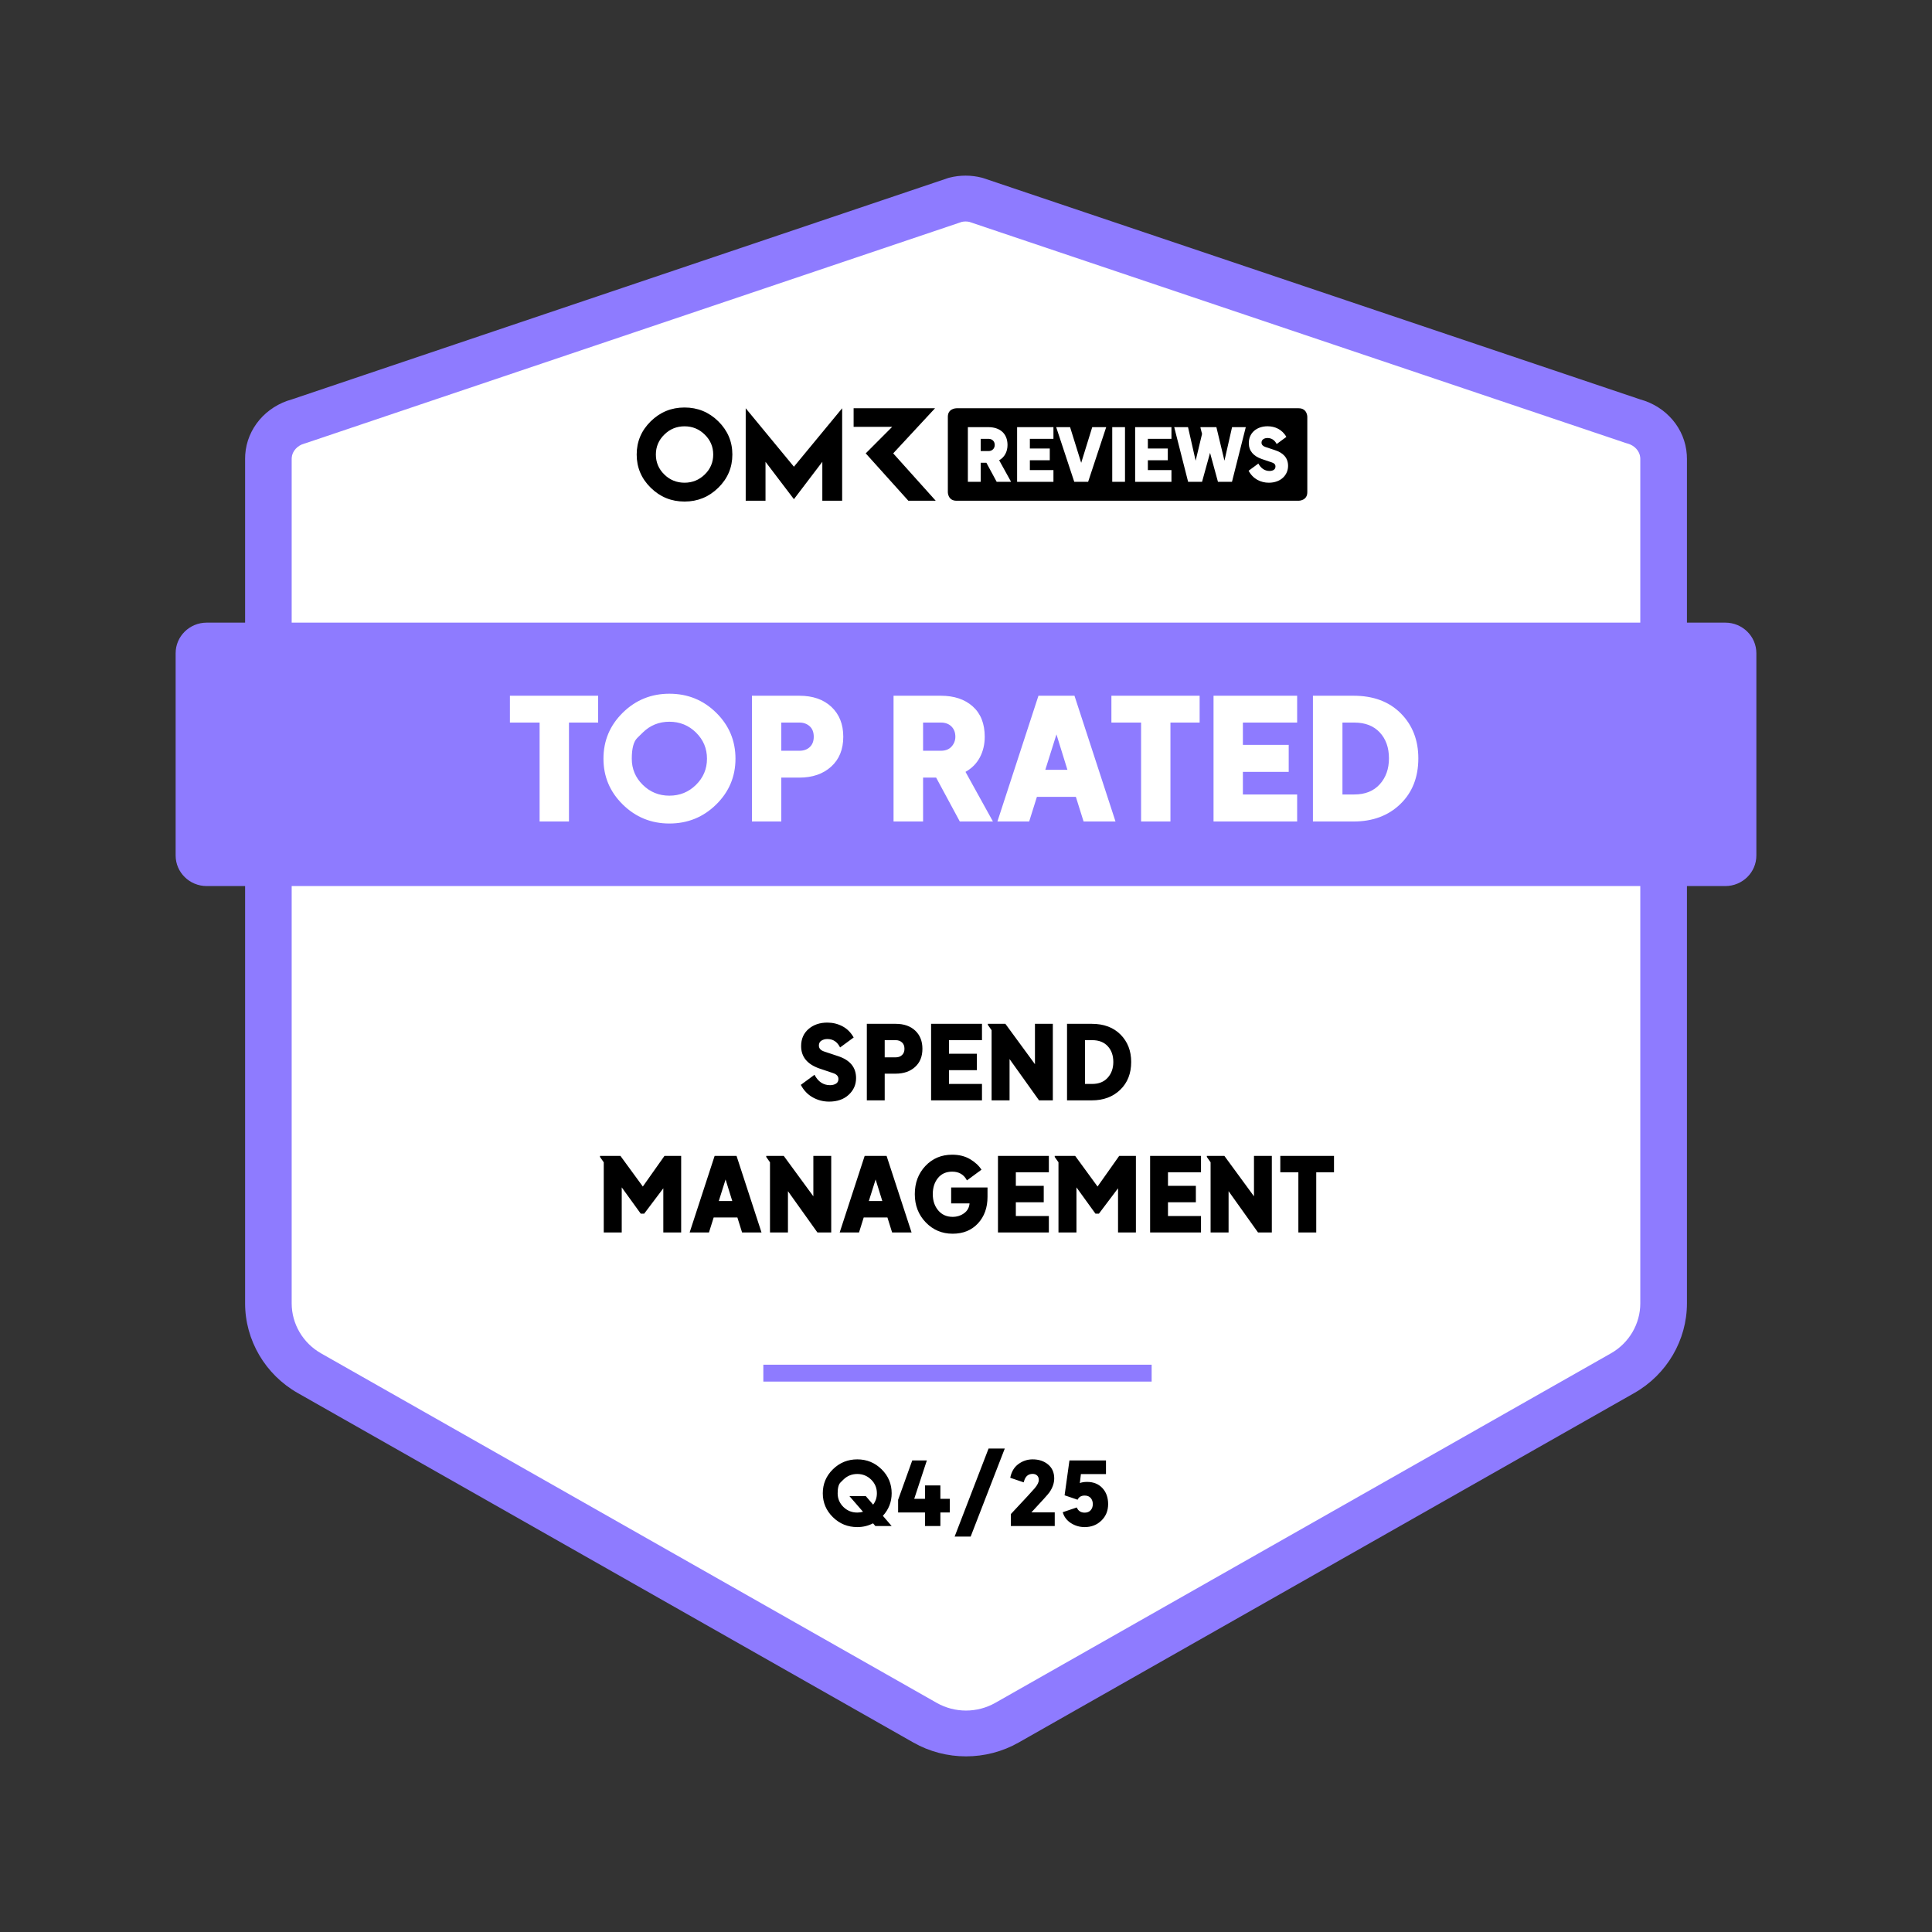 <svg width="88" height="88" viewBox="0 0 88 88" fill="none" xmlns="http://www.w3.org/2000/svg">
<rect x="0" y="0" width="88" height="88" fill="#333333" stroke="none"/>
<g clip-path="url(#clip0_40546_2529)">
<path d="M74.393 19.19C75.144 19.384 75.719 20.015 75.771 20.776C75.774 20.817 75.775 20.858 75.775 20.898V59.366C75.775 60.678 75.063 61.889 73.909 62.545L45.867 78.466C44.712 79.122 43.289 79.122 42.134 78.466L14.092 62.545C12.937 61.889 12.226 60.677 12.226 59.366V20.898C12.226 20.858 12.227 20.816 12.23 20.776C12.281 20.015 12.857 19.384 13.607 19.19L43.508 9.104C43.818 9.024 44.143 9.024 44.453 9.104L74.394 19.19H74.393Z" fill="white"/>
<path d="M44 80C43.171 80 42.342 79.79 41.603 79.37L13.561 63.45C12.082 62.61 11.164 61.045 11.164 59.366V20.898C11.164 20.834 11.166 20.769 11.17 20.706C11.251 19.523 12.102 18.517 13.296 18.191L43.2 8.104L43.239 8.094C43.724 7.969 44.237 7.969 44.723 8.094L44.798 8.116L74.705 18.191C75.899 18.516 76.752 19.522 76.831 20.706C76.835 20.769 76.838 20.834 76.838 20.898V59.366C76.838 61.045 75.919 62.61 74.44 63.45L46.398 79.37C45.658 79.79 44.83 80 44.001 80H44ZM43.808 10.107L13.914 20.19L13.876 20.2C13.55 20.285 13.308 20.55 13.288 20.846C13.287 20.863 13.286 20.881 13.286 20.899V59.367C13.286 60.302 13.798 61.174 14.622 61.642L42.664 77.562C43.488 78.031 44.511 78.031 45.335 77.562L73.377 61.642C74.201 61.174 74.713 60.303 74.713 59.367V20.898C74.713 20.881 74.713 20.863 74.711 20.846C74.691 20.549 74.45 20.284 74.124 20.2L74.049 20.178L44.154 10.107C44.04 10.082 43.922 10.082 43.808 10.107Z" fill="#8E7BFF"/>
<path d="M34.769 62.545H52.456" stroke="#8E7BFF" stroke-width="0.769" stroke-miterlimit="10"/>
<path d="M78.585 28.36H9.416C8.634 28.36 8 28.984 8 29.752V38.967C8 39.736 8.634 40.359 9.416 40.359H78.585C79.366 40.359 80 39.736 80 38.967V29.752C80 28.984 79.366 28.36 78.585 28.36Z" fill="#8E7BFF"/>
<path d="M31.18 18.561C30.579 18.561 30.067 18.771 29.64 19.19C29.214 19.61 29 20.114 29 20.703C29 21.292 29.214 21.798 29.64 22.216C30.067 22.636 30.579 22.845 31.18 22.845C31.78 22.845 32.29 22.635 32.717 22.216C33.144 21.798 33.358 21.294 33.358 20.703C33.358 20.113 33.143 19.61 32.717 19.19C32.29 18.77 31.777 18.561 31.18 18.561ZM32.102 21.611C31.845 21.861 31.538 21.987 31.18 21.987C30.821 21.987 30.511 21.862 30.257 21.611C30.001 21.36 29.874 21.058 29.874 20.704C29.874 20.35 30.001 20.048 30.257 19.797C30.511 19.544 30.819 19.418 31.18 19.418C31.541 19.418 31.845 19.544 32.102 19.797C32.359 20.048 32.486 20.352 32.486 20.704C32.486 21.056 32.359 21.36 32.102 21.611ZM40.684 20.65L42.589 18.596H38.881V19.441H40.639L39.433 20.65L41.374 22.808H42.621L40.684 20.65ZM33.966 18.596V22.808H34.868V21.035L36.162 22.737L37.456 21.035V22.808H38.359V18.596L36.162 21.258L33.966 18.596Z" fill="black"/>
<path d="M59.153 18.596H43.566C43.566 18.596 43.173 18.596 43.173 18.982V22.422C43.173 22.422 43.173 22.808 43.566 22.808H59.153C59.153 22.808 59.546 22.808 59.546 22.422V18.982C59.546 18.982 59.546 18.596 59.153 18.596Z" fill="black"/>
<path d="M44.085 19.456H45.02C45.537 19.456 45.891 19.741 45.891 20.269C45.891 20.566 45.761 20.824 45.51 20.964L46.054 21.947H45.398L44.928 21.078H44.67V21.947H44.085V19.457V19.456ZM45.024 20.546C45.214 20.546 45.309 20.406 45.309 20.269C45.309 20.102 45.194 19.988 45.024 19.988H44.67V20.546H45.024Z" fill="white"/>
<path d="M46.328 19.456H47.983V19.988H46.909V20.429H47.816V20.964H46.909V21.412H47.983V21.947H46.328V19.457V19.456Z" fill="white"/>
<path d="M48.108 19.456H48.741L49.247 21.081L49.75 19.456H50.386L49.563 21.946H48.931L48.108 19.456Z" fill="white"/>
<path d="M50.661 19.456H51.242V21.946H50.661V19.456Z" fill="white"/>
<path d="M51.704 19.456H53.358V19.988H52.284V20.429H53.192V20.964H52.284V21.412H53.358V21.947H51.704V19.457V19.456Z" fill="white"/>
<path d="M53.484 19.456H54.113L54.46 20.984L54.752 19.764L54.681 19.49V19.456H55.405L55.772 20.984L56.119 19.456H56.744L56.115 21.946H55.476L55.116 20.627L54.752 21.946H54.117L53.484 19.456Z" fill="white"/>
<path d="M56.872 21.442L57.317 21.114C57.423 21.315 57.596 21.452 57.824 21.452C57.953 21.452 58.096 21.402 58.096 21.251C58.096 21.144 58.028 21.094 57.926 21.061L57.47 20.907C57.1 20.777 56.882 20.546 56.882 20.181C56.882 19.707 57.253 19.416 57.736 19.416C58.062 19.416 58.398 19.553 58.592 19.901L58.15 20.225C58.065 20.055 57.922 19.951 57.736 19.951C57.61 19.951 57.46 20.004 57.46 20.162C57.46 20.262 57.535 20.325 57.637 20.359L58.079 20.506C58.439 20.623 58.67 20.847 58.67 21.221C58.67 21.632 58.344 21.987 57.794 21.987C57.43 21.987 57.073 21.82 56.873 21.442H56.872Z" fill="white"/>
<path d="M24.578 37.418V32.912H23.226V31.69H27.245V32.912H25.916V37.418H24.578ZM30.489 37.51C29.661 37.51 28.953 37.221 28.367 36.645C27.78 36.068 27.487 35.373 27.487 34.557C27.487 33.737 27.78 33.039 28.367 32.462C28.953 31.886 29.661 31.598 30.489 31.598C31.323 31.598 32.034 31.886 32.62 32.462C33.207 33.039 33.5 33.737 33.5 34.557C33.5 35.373 33.207 36.068 32.62 36.645C32.034 37.221 31.323 37.51 30.489 37.51ZM29.278 33.366C29.278 33.366 29.194 33.448 29.027 33.612C28.86 33.776 28.777 34.091 28.777 34.557C28.777 35.024 28.944 35.421 29.278 35.749C29.611 36.078 30.015 36.242 30.489 36.242C30.964 36.242 31.368 36.078 31.701 35.749C32.035 35.421 32.202 35.024 32.202 34.557C32.202 34.091 32.035 33.694 31.701 33.366C31.368 33.038 30.964 32.874 30.489 32.874C30.015 32.874 29.611 33.038 29.278 33.366ZM34.25 37.418V31.69H36.408C37.023 31.69 37.511 31.859 37.87 32.197C38.23 32.536 38.41 32.989 38.41 33.558C38.41 34.132 38.226 34.586 37.859 34.919C37.491 35.252 37.008 35.419 36.408 35.419H35.587V37.418H34.25ZM35.587 34.196H36.416C36.609 34.196 36.765 34.14 36.885 34.027C37.005 33.914 37.065 33.758 37.065 33.558C37.065 33.348 37.002 33.188 36.877 33.077C36.752 32.967 36.599 32.912 36.416 32.912H35.587V34.196ZM40.7 37.418V31.69H42.851C43.461 31.69 43.947 31.853 44.309 32.178C44.671 32.503 44.853 32.963 44.853 33.558C44.853 33.907 44.778 34.221 44.63 34.5C44.481 34.779 44.263 34.998 43.977 35.157L45.227 37.418H43.718L42.64 35.419H42.045V37.418H40.7ZM42.045 34.196H42.858C43.067 34.196 43.229 34.132 43.343 34.004C43.458 33.876 43.515 33.727 43.515 33.558C43.515 33.363 43.455 33.207 43.336 33.089C43.216 32.971 43.057 32.912 42.858 32.912H42.045V34.196ZM45.431 37.418L47.3 31.69H48.941L50.81 37.418H49.356L49.004 36.295H47.23L46.877 37.418H45.431ZM47.612 35.065H48.62L48.12 33.45L47.612 35.065ZM51.975 37.418V32.912H50.623V31.69H54.642V32.912H53.312V37.418H51.975ZM55.275 37.418V31.69H59.083V32.912H56.612V33.927H58.699V35.157H56.612V36.187H59.083V37.418H55.275ZM59.802 37.418V31.69H61.655C62.557 31.69 63.273 31.958 63.805 32.493C64.337 33.029 64.603 33.712 64.603 34.542C64.603 35.403 64.329 36.098 63.781 36.626C63.234 37.154 62.525 37.418 61.655 37.418H59.802ZM61.147 36.187H61.686C62.181 36.187 62.568 36.032 62.847 35.722C63.126 35.412 63.265 35.019 63.265 34.542C63.265 34.055 63.126 33.662 62.847 33.362C62.568 33.062 62.181 32.912 61.686 32.912H61.147V36.187Z" fill="white"/>
<path d="M37.765 50.177C37.499 50.177 37.251 50.113 37.021 49.985C36.791 49.857 36.609 49.666 36.476 49.414L37.099 48.955C37.264 49.27 37.5 49.428 37.808 49.428C37.913 49.428 38.003 49.405 38.077 49.36C38.152 49.315 38.189 49.244 38.189 49.147C38.189 49.022 38.11 48.933 37.951 48.88L37.313 48.665C36.764 48.471 36.49 48.133 36.49 47.649C36.49 47.325 36.602 47.065 36.828 46.87C37.053 46.675 37.339 46.578 37.684 46.578C37.929 46.578 38.157 46.633 38.37 46.744C38.582 46.855 38.754 47.025 38.884 47.256L38.265 47.71C38.138 47.454 37.945 47.326 37.684 47.326C37.583 47.326 37.493 47.35 37.416 47.399C37.338 47.447 37.299 47.521 37.299 47.621C37.299 47.752 37.381 47.844 37.546 47.897L38.165 48.103C38.717 48.281 38.993 48.615 38.993 49.105C38.993 49.404 38.882 49.658 38.658 49.865C38.434 50.073 38.136 50.177 37.765 50.177ZM39.483 50.12V46.634H40.797C41.171 46.634 41.468 46.737 41.687 46.943C41.906 47.149 42.015 47.425 42.015 47.771C42.015 48.12 41.904 48.397 41.68 48.599C41.456 48.802 41.162 48.904 40.797 48.904H40.297V50.12H39.483ZM40.297 48.16H40.802C40.919 48.16 41.014 48.125 41.087 48.056C41.16 47.988 41.197 47.893 41.197 47.771C41.197 47.643 41.159 47.546 41.083 47.479C41.006 47.412 40.913 47.378 40.802 47.378H40.297V48.16ZM42.41 50.12V46.634H44.728V47.378H43.224V47.996H44.495V48.745H43.224V49.372H44.728V50.12H42.41ZM45.166 50.12V46.924L44.995 46.681V46.634H45.794L47.141 48.473V46.634H47.955V50.12H47.327L45.984 48.239V50.12H45.166ZM48.602 50.12V46.634H49.73C50.279 46.634 50.715 46.797 51.039 47.123C51.362 47.449 51.524 47.865 51.524 48.37C51.524 48.894 51.358 49.317 51.025 49.638C50.691 49.96 50.26 50.12 49.73 50.12H48.602ZM49.421 49.372H49.749C50.05 49.372 50.286 49.277 50.455 49.088C50.625 48.9 50.71 48.66 50.71 48.37C50.71 48.074 50.625 47.834 50.455 47.652C50.286 47.469 50.05 47.378 49.749 47.378H49.421V49.372Z" fill="black"/>
<path d="M27.5 56.138V52.941L27.329 52.698V52.651H28.261L29.28 54.045L30.265 52.651H31.026V56.138H30.213V54.125L29.342 55.281H29.185L28.319 54.083V56.138H27.5ZM31.412 56.138L32.55 52.651H33.549L34.686 56.138H33.801L33.587 55.454H32.507L32.292 56.138H31.412ZM32.74 54.705H33.354L33.049 53.723L32.74 54.705ZM35.072 56.138V52.941L34.901 52.698V52.651H35.7L37.047 54.49V52.651H37.861V56.138H37.233L35.89 54.256V56.138H35.072ZM38.246 56.138L39.384 52.651H40.383L41.521 56.138H40.635L40.421 55.454H39.341L39.127 56.138H38.246ZM39.574 54.705H40.188L39.883 53.723L39.574 54.705ZM43.391 56.194C42.906 56.194 42.497 56.021 42.166 55.677C41.834 55.332 41.668 54.904 41.668 54.392C41.668 53.877 41.829 53.449 42.151 53.108C42.473 52.766 42.88 52.595 43.372 52.595C43.686 52.595 43.957 52.663 44.186 52.799C44.414 52.934 44.587 53.094 44.705 53.278L44.043 53.765C43.903 53.499 43.68 53.367 43.372 53.367C43.096 53.367 42.879 53.464 42.723 53.657C42.565 53.85 42.487 54.096 42.487 54.392C42.487 54.688 42.569 54.935 42.734 55.131C42.899 55.328 43.118 55.426 43.391 55.426C43.588 55.426 43.761 55.371 43.912 55.262C44.063 55.153 44.146 55.003 44.162 54.813H43.324V54.088H44.98V54.514C44.98 55.007 44.836 55.41 44.545 55.724C44.255 56.037 43.87 56.194 43.391 56.194ZM45.456 56.138V52.651H47.774V53.395H46.27V54.013H47.541V54.762H46.27V55.389H47.774V56.138H45.456ZM48.212 56.138V52.941L48.041 52.698V52.651H48.974L49.992 54.045L50.977 52.651H51.739V56.138H50.925V54.125L50.054 55.281H49.897L49.031 54.083V56.138H48.212ZM52.386 56.138V52.651H54.704V53.395H53.2V54.013H54.47V54.762H53.2V55.389H54.704V56.138H52.386ZM55.141 56.138V52.941L54.97 52.698V52.651H55.77L57.117 54.49V52.651H57.93V56.138H57.302L55.96 54.256V56.138H55.141ZM59.139 56.138V53.395H58.316V52.651H60.762V53.395H59.953V56.138H59.139Z" fill="black"/>
<path d="M39.048 69.557C38.615 69.557 38.245 69.407 37.938 69.106C37.631 68.805 37.477 68.442 37.477 68.017C37.477 67.589 37.631 67.225 37.938 66.924C38.245 66.623 38.615 66.472 39.048 66.472C39.48 66.472 39.849 66.623 40.155 66.924C40.461 67.225 40.614 67.589 40.614 68.017C40.614 68.41 40.481 68.752 40.214 69.044L40.614 69.509H39.872L39.766 69.385C39.545 69.5 39.306 69.557 39.048 69.557ZM38.415 67.395C38.415 67.395 38.372 67.438 38.285 67.523C38.198 67.609 38.154 67.773 38.154 68.017C38.154 68.26 38.241 68.467 38.415 68.639C38.589 68.81 38.8 68.895 39.048 68.895C39.137 68.895 39.224 68.883 39.309 68.859L38.689 68.145H39.435L39.77 68.534C39.884 68.385 39.941 68.212 39.941 68.017C39.941 67.773 39.854 67.566 39.68 67.395C39.506 67.224 39.295 67.138 39.048 67.138C38.8 67.138 38.589 67.224 38.415 67.395ZM42.132 69.509V68.891H40.908V68.314L41.552 66.52H42.217L41.642 68.269H42.132V67.66H42.833V68.269H43.261V68.891H42.833V69.509H42.132ZM43.482 69.99L45.028 65.979H45.766L44.212 69.99H43.482ZM46.044 68.963C46.683 68.282 47.046 67.888 47.133 67.784C47.255 67.637 47.316 67.513 47.316 67.411C47.316 67.323 47.291 67.255 47.239 67.207C47.187 67.158 47.119 67.134 47.035 67.134C46.839 67.134 46.71 67.241 46.647 67.455L46.627 67.519L46.015 67.311C46.069 67.035 46.194 66.827 46.388 66.685C46.583 66.543 46.798 66.472 47.035 66.472C47.318 66.472 47.552 66.55 47.739 66.705C47.925 66.86 48.018 67.072 48.018 67.339C48.018 67.553 47.945 67.765 47.798 67.977C47.724 68.078 47.451 68.382 46.978 68.887H48.042V69.509H46.044V68.963ZM49.405 69.557C49.176 69.557 48.968 69.496 48.779 69.375C48.59 69.253 48.465 69.088 48.406 68.879L49.046 68.663C49.111 68.82 49.231 68.899 49.405 68.899C49.522 68.899 49.613 68.863 49.678 68.789C49.744 68.716 49.776 68.623 49.776 68.51C49.776 68.398 49.744 68.305 49.68 68.231C49.616 68.158 49.525 68.121 49.405 68.121C49.25 68.121 49.142 68.184 49.083 68.31L48.491 68.109L48.712 66.52H50.376V67.142H49.234L49.185 67.552C49.272 67.517 49.382 67.499 49.515 67.499C49.806 67.499 50.039 67.593 50.213 67.78C50.387 67.967 50.474 68.211 50.474 68.51C50.474 68.812 50.372 69.062 50.168 69.26C49.964 69.458 49.71 69.557 49.405 69.557Z" fill="black"/>
</g>
<defs>
<clipPath id="clip0_40546_2529">
<rect width="72" height="72" fill="white" transform="translate(8 8)"/>
</clipPath>
</defs>
</svg>
